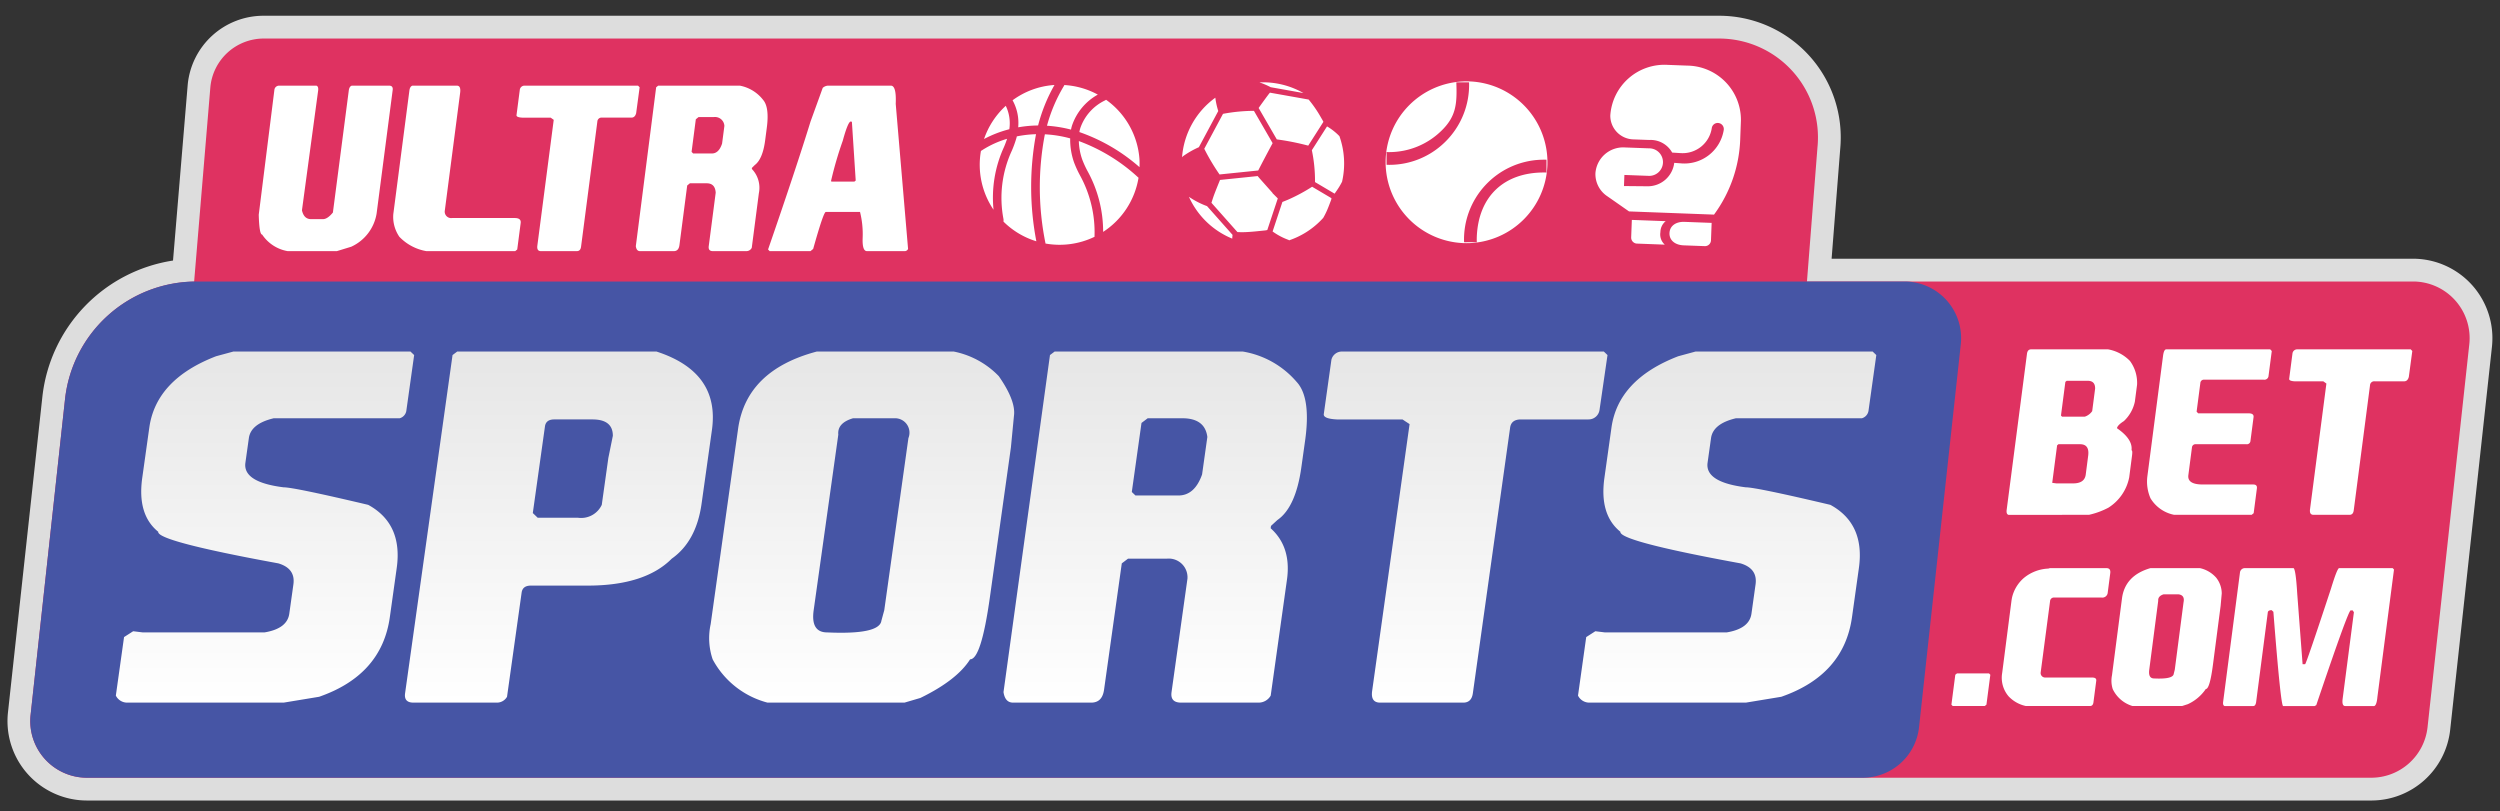 <svg xmlns='http://www.w3.org/2000/svg' data-name='Layer 1' viewBox='0 0 329.185 106.852'><rect x="0" y="0" width="329.185" height="106.852" fill="#333333" stroke="none"/><defs><linearGradient id='a' x1='131.158' x2='131.158' y1='92.517' y2='46.29' gradientUnits='userSpaceOnUse'><stop offset='0' stop-color='#fff'/><stop offset='1' stop-color='#e6e6e6'/></linearGradient></defs><path fill='#ddd' d='M325.512 37.542a10.473 10.473 0 0 0-7.787-3.476h-76.55l1.135-14.482a16.02 16.02 0 0 0-15.95-17.51H34.73a10.022 10.022 0 0 0-10.016 9.108l-1.932 23.126A20.419 20.419 0 0 0 5.58 52.243l-4.532 41.57a10.46 10.46 0 0 0 10.397 11.593h300.784a10.445 10.445 0 0 0 10.398-9.326l5.498-50.42a10.474 10.474 0 0 0-2.612-8.118z'/><path fill='#df3261' d='M317.726 37.066H237.93l1.39-17.738a13.02 13.02 0 0 0-12.96-14.253H34.73a7.062 7.062 0 0 0-7.03 6.392L25.562 37.08a17.378 17.378 0 0 0-17 15.488L4.03 94.138a7.46 7.46 0 0 0 7.415 8.268h300.784a7.46 7.46 0 0 0 7.416-6.651l5.497-50.42a7.46 7.46 0 0 0-7.416-8.269z'/><path fill='#4655a5' d='M245.273 102.406H11.445a7.46 7.46 0 0 1-7.416-8.268l4.532-41.57a17.386 17.386 0 0 1 17.284-15.502H250.77a7.46 7.46 0 0 1 7.415 8.269l-5.497 50.42a7.46 7.46 0 0 1-7.416 6.651z'/><path fill='url(#a)' d='M54.533 46.752l-.482-.462H30.724l-2.273.617q-7.9 3.05-8.792 9.399l-.93 6.626q-.679 4.839 2.105 7.087-.173 1.235 15.818 4.162 2.274.677 1.98 2.772l-.54 3.853q-.277 1.973-3.262 2.465H18.79l-1.254-.154-1.202.77-1.08 7.705a1.653 1.653 0 0 0 1.51.925h20.593l4.666-.77q8.238-2.867 9.307-10.479l.907-6.471q.818-5.825-3.753-8.321-9.772-2.311-11.156-2.311-5.375-.678-5.015-3.236l.454-3.236q.269-1.91 3.284-2.62h16.585a1.221 1.221 0 0 0 .88-1.08zm31.911-.462H60.2l-.612.462-6.249 44.532q-.173 1.233 1.103 1.233h10.935a1.528 1.528 0 0 0 1.385-.77l1.923-13.714q.13-.925 1.224-.925h7.472q7.546 0 11.068-3.544 3.235-2.28 3.931-7.242l1.363-9.708q1.068-7.61-7.299-10.324zm-6.342 14.022l-.865 6.164a2.999 2.999 0 0 1-3.154 1.695h-5.285l-.642-.616 1.6-11.403q.13-.925 1.223-.924h5.104q2.618.03 2.613 2.156zm53.408-5.547q.278-1.973-1.998-5.238a11.3 11.3 0 0 0-5.924-3.237h-18.043q-9.279 2.466-10.358 10.17l-3.612 25.733a8.669 8.669 0 0 0 .263 4.623 11.483 11.483 0 0 0 7.22 5.701H119.1l2.091-.616q4.812-2.342 6.547-5.085 1.457 0 2.604-8.168l2.767-19.723zm-13.897 2.928l-3.178 22.651-.378 1.387q-.26 1.849-7.141 1.54-2.187 0-1.776-2.927l3.243-23.113q-.149-1.54 1.943-2.158h5.467a1.9 1.9 0 0 1 1.82 2.62zm44.04-11.403h-24.787l-.612.462-6.118 44.378q.207 1.387 1.263 1.387h10.28q1.457 0 1.696-1.696l2.335-16.64.815-.617h5.103a2.468 2.468 0 0 1 2.731 2.62l-2.097 14.946q-.194 1.387 1.262 1.387h10.206a1.826 1.826 0 0 0 1.588-.925l2.14-15.255q.606-4.313-2.146-6.779l.043-.309.837-.77q2.42-1.663 3.16-6.933l.498-3.544q.79-5.64-1.107-7.705a11.911 11.911 0 0 0-7.09-4.007zm-5.37 16.18q-.974 2.773-3.123 2.773h-5.65l-.481-.462 1.276-9.09.815-.617h4.556q2.989 0 3.3 2.465zm52.33-8.475l1.053-7.242-.482-.463H176.74a1.416 1.416 0 0 0-1.428 1.079l-.073.525-.93 6.625q-.087.617 1.724.71h8.639l.933.615-1.016 7.243-3.913 27.889q-.217 1.542 1.058 1.542h10.935q1.094 0 1.267-1.234l4.908-34.978q.151-1.078 1.428-1.078h8.894a1.45 1.45 0 0 0 1.447-1.234zm35.967-7.705h-23.328l-2.273.617q-7.901 3.05-8.792 9.4l-.93 6.625q-.678 4.839 2.104 7.088-.172 1.234 15.819 4.16 2.273.678 1.98 2.773l-.54 3.853q-.277 1.973-3.262 2.465H211.32l-1.255-.154-1.201.77-1.081 7.705a1.653 1.653 0 0 0 1.51.925h20.594l4.664-.77q8.24-2.867 9.308-10.479l.908-6.471q.817-5.825-3.754-8.321-9.773-2.311-11.156-2.311-5.373-.678-5.014-3.236l.454-3.236q.268-1.91 3.284-2.62h16.585a1.222 1.222 0 0 0 .88-1.079l1.015-7.242z'/><path fill='#fff' d='M97.418 11.278H86.663l-.265.217-2.677 20.918q.09.654.548.654h4.46q.633 0 .737-.8l1.02-7.843.355-.29h2.214q1.107 0 1.185 1.234l-.917 7.045q-.087.654.547.654h4.428a.782.782 0 0 0 .689-.436l.936-7.19a3.563 3.563 0 0 0-.928-3.196l.019-.145.364-.363q1.05-.784 1.374-3.268l.218-1.67q.346-2.659-.477-3.632a5.083 5.083 0 0 0-3.075-1.89zm-2.338 7.626q-.423 1.307-1.356 1.307h-2.451l-.21-.217.558-4.286.355-.29h1.976a1.241 1.241 0 0 1 1.431 1.162zm72.225-7.423l4.319.77a10.706 10.706 0 0 0-5.793-1.403 9.793 9.793 0 0 1 1.372.574c.036.018.07.038.103.059zm-83.082.015l-.21-.218H69.07a.622.622 0 0 0-.62.508l-.033.247-.406 3.123c-.025.194.223.305.746.334h3.75l.405.29-.445 3.414-1.712 13.146q-.094.727.46.727h4.744q.475 0 .551-.581l2.147-16.487a.544.544 0 0 1 .619-.51h3.858q.475 0 .63-.58zm202.06 56.294h10.202l.265-.218.425-3.268q.066-.509-.487-.509h-6.643q-2.056 0-1.895-1.234l.472-3.632a.467.467 0 0 1 .532-.436h6.642a.467.467 0 0 0 .531-.435l.407-3.123q.066-.509-.646-.509h-6.642l-.21-.218.492-3.776a.468.468 0 0 1 .532-.436h7.828a.545.545 0 0 0 .62-.509l.426-3.268-.209-.219h-13.68q-.318 0-.43.872l-2.07 15.905a5.511 5.511 0 0 0 .42 2.833 4.695 4.695 0 0 0 3.119 2.18zm-11.23 0a10.133 10.133 0 0 0 2.574-.944 6.11 6.11 0 0 0 2.735-3.995l.368-2.832q.095-.727-.064-.727.19-1.453-1.914-2.905.05-.393.913-.944a4.927 4.927 0 0 0 1.439-2.542l.293-2.252a4.85 4.85 0 0 0-.938-3.123A5.322 5.322 0 0 0 277.574 46h-10.122q-.475 0-.551.581l-2.675 20.555c-.048.368.028.586.231.654zm-3.099-17.504l.177-.145h2.768q.981 0 .975 1.017l-.387 2.978a1.918 1.918 0 0 1-.965.726h-3.005l-.14-.145zm-1.087 8.353l.177-.146h2.847q1.266 0 1.066 1.526l-.32 2.469q-.152 1.162-1.655 1.162h-2.214l-.544-.072zm-153.56-47.36h-8.304a1.136 1.136 0 0 0-.671.29l-1.604 4.43q-1.916 6.203-5.594 16.85l.209.218h5.377l.354-.29q1.362-4.867 1.662-4.867h4.508a12.084 12.084 0 0 1 .346 3.414q-.069 1.743.563 1.743h4.904a.492.492 0 0 0 .512-.29l-1.626-19.102q.106-2.398-.636-2.397zm-4.809 12.637h-3.005l-.07-.072a47.147 47.147 0 0 1 1.545-5.302Q111.663 16 112.026 16h.08l.069.072.5 7.699zm-61.27-12.638h-4.904q-.33.101-.4.653l-2.09 16.052q-.714.871-1.3.871h-1.582q-.933 0-1.193-1.162l2.131-15.76q.072-.553-.232-.654h-4.902a.622.622 0 0 0-.62.508L34.07 28.273q.07 2.614.45 2.615a5.073 5.073 0 0 0 3.353 2.179h6.485l1.895-.581a5.84 5.84 0 0 0 3.335-4.358l2.117-16.27q.077-.58-.476-.58zm16.547 17.43H59.55a.854.854 0 0 1-.975-1.016l.69-5.302 1.324-10.168q.123-.944-.43-.944h-5.852c-.22.068-.354.285-.401.653l-2.119 16.27a4.625 4.625 0 0 0 .798 2.977 6.426 6.426 0 0 0 3.55 1.889H67.84l.266-.218.454-3.486q.085-.654-.785-.654zm91.079-8.568a28.466 28.466 0 0 0 1.728 2.832l5.093-.523c.25-.488.501-.975.757-1.46q.565-1.072 1.139-2.14l-2.461-4.254a22.487 22.487 0 0 0-4.031.387c-.015.002-.028.006-.042.009l-2.466 4.6c.094.185.188.368.283.549zm9.458-1.76a33.117 33.117 0 0 1 3.8.758l.149.037 1.996-3.13c-.1-.217-.23-.42-.348-.627a15.907 15.907 0 0 0-1.593-2.309l-5.097-.908a4.99 4.99 0 0 0-.226.279q-.643.86-1.264 1.738l2.393 4.137c.053.005.115.015.19.025zm-9.721 8.63a10.84 10.84 0 0 1-2.04-1.096 10.694 10.694 0 0 0 5.705 5.507 4.466 4.466 0 0 1 .04-.493l-3.363-3.791a6.768 6.768 0 0 1-.342-.127zm16.272-10.292a1.685 1.685 0 0 0-.128-.073l-1.998 3.133.003.015a19.857 19.857 0 0 1 .414 4.117v.065l2.576 1.524c.09-.116.17-.24.254-.36a9.543 9.543 0 0 0 .732-1.213 10.763 10.763 0 0 0-.348-5.997 7.838 7.838 0 0 0-1.505-1.211zm82.82 71.95l-.22.182-.513 3.935.174.181h4.217l.222-.181.513-3.935-.175-.181zm-35.5-80.028l-2.578-.097a7.146 7.146 0 0 0-7.57 6.67 3.12 3.12 0 0 0 3.085 3.142l2.055.076a3.25 3.25 0 0 1 3.006 1.66l1.117.07a3.883 3.883 0 0 0 4.102-3.32.79.79 0 0 1 .789-.65.804.804 0 0 1 .78.944 5.247 5.247 0 0 1-5.699 4.369l-.817-.06a3.502 3.502 0 0 1-3.47 3.084l-3.148-.03.055-1.462 3.11.116a1.813 1.813 0 1 0 .135-3.619l-3.169-.118a3.665 3.665 0 0 0-3.89 3.408 3.495 3.495 0 0 0 1.565 3.018l.468.326 2.337 1.633.056.038 11.19.42.074-.102a17.766 17.766 0 0 0 3.37-9.679l.098-2.62a7.146 7.146 0 0 0-7.05-7.217zm-28.625 2.081c-.148-.009-.296-.009-.454-.009s-.315 0-.472.01a10.665 10.665 0 0 0-10.172 10.171c-.01.158-.01.324-.01.473s0 .305.01.454a10.672 10.672 0 0 0 10.2 10.19c.148.009.287.009.445.009s.324 0 .481-.01a10.676 10.676 0 0 0 10.163-10.162c.01-.157.01-.324.01-.482 0-.148 0-.305-.01-.454a10.67 10.67 0 0 0-10.191-10.19zm-3.33 8.026a10.447 10.447 0 0 1-7.305 2.958c-.114-.002-.23 0-.344-.004-.004-.112-.004-.226-.004-.335s0-1.227.004-1.344c.117.005.234.007.35.007a9.818 9.818 0 0 0 6.825-2.77c2.018-1.933 2.11-3.63 2.007-6.419.112-.003 1.224-.003 1.336-.003h.007c.115 0 .225 0 .334.004a10.508 10.508 0 0 1-3.21 7.906zm13.401 3.97a10.46 10.46 0 0 0-.349-.005c-5.21 0-8.568 3.108-8.82 8.366-.012.27-.014.543-.004.813-.114.004-1.231.004-1.343.004-.127.007-.227 0-.334-.004a10.515 10.515 0 0 1 10.047-10.854c.264-.01.535-.014.803-.005.004.111.004.225.004.333 0 .116 0 1.235-.004 1.352zm16.201 7.971c-.037.998.799 1.578 1.851 1.618l2.79.104a.792.792 0 0 0 .821-.762l.086-2.3-3.58-.134c-1.054-.04-1.93.476-1.968 1.474zM317.43 46h-14.946a.623.623 0 0 0-.62.508l-.033.247-.406 3.123c-.025.194.223.306.746.334h3.75l.405.291-.445 3.413-1.712 13.147q-.093.726.46.726h4.744q.475 0 .551-.581l2.147-16.487a.545.545 0 0 1 .619-.509h3.858q.475 0 .63-.58l.46-3.414zm-9.427 28.808q-.25 0-1.08 2.723-3.27 9.927-3.401 9.926h-.33l-.704-9.26q-.192-3.183-.482-3.389h-6.391a.647.647 0 0 0-.665.545l-2.222 17.068q-.06.46.192.545h3.757q.353.023.416-.667l1.52-11.68c.033-.178.198-.27.497-.279l.236.218q.968 12.408 1.285 12.408h4.151l.213-.122q4.207-12.468 4.524-12.468h.276l.153.242-1.48 11.379q-.127.969.334.969h3.69q.432.12.554-1.21l2.182-16.766-.173-.181zm-18.319 0h-6.524q-3.357.968-3.75 3.994l-1.315 10.108a3.667 3.667 0 0 0 .093 1.816 4.222 4.222 0 0 0 2.608 2.24h6.524l.756-.243a5.746 5.746 0 0 0 2.369-1.997q.527 0 .944-3.208l1.01-7.747.147-1.634a3.368 3.368 0 0 0-.722-2.058 3.987 3.987 0 0 0-2.14-1.27zm-2.165 4.479l-1.158 8.897-.137.545q-.095.726-2.584.605-.79 0-.64-1.15l1.181-9.079q-.053-.605.704-.847h1.977q.84.121.657 1.029zm-10.159-4.479h-7.446l-.207.06a5.424 5.424 0 0 0-3.189 1.212 4.848 4.848 0 0 0-1.599 2.663l-.052.302-1.232 9.563a3.76 3.76 0 0 0 .85 3.087 4.395 4.395 0 0 0 2.273 1.271h8.435q.395 0 .459-.484l.37-2.845q.055-.423-.538-.423h-6.208a.592.592 0 0 1-.574-.654l1.237-9.393a.51.51 0 0 1 .59-.484h6.194a.714.714 0 0 0 .812-.666l.33-2.542q.087-.666-.505-.666zm-62.576-43.553a.792.792 0 0 0 .762.82l3.664.138a1.796 1.796 0 0 1-.578-1.641 1.891 1.891 0 0 1 .694-1.45l-4.456-.167zm-47.245-5.841l.016-.018-1.764-1.984a3.87 3.87 0 0 1-.185-.229l-4.962.51c-.257.633-.515 1.265-.757 1.903-.137.364-.252.736-.37 1.108l3.418 3.852a10.97 10.97 0 0 0 1.393-.008c.753-.043 1.504-.13 2.255-.206a1.933 1.933 0 0 0 .288-.057l1.381-4.158-.713-.713zm2.133.847c-.26.118-.529.216-.793.325l-.02.007-1.29 3.886a8.547 8.547 0 0 0 2.128 1.121c.007.002.014.01.027.02a.58.58 0 0 1-.024.039 10.627 10.627 0 0 0 4.16-2.575c.13-.13.255-.262.376-.396a10.196 10.196 0 0 0 .504-1c.194-.447.362-.905.533-1.36a.778.778 0 0 0 .044-.233l-2.546-1.506a22.73 22.73 0 0 1-3.099 1.672zm-9.259-11.641a9.806 9.806 0 0 1-.386-1.755 10.676 10.676 0 0 0-4.381 7.846.9.9 0 0 1 .203-.195 11.924 11.924 0 0 1 2.012-1.134zm-28.225 4.766c.156-.362.297-.734.42-1.11a12.704 12.704 0 0 0-3.237 1.469l-.207.131a10.544 10.544 0 0 0 1.658 7.74 15.968 15.968 0 0 1 1.366-8.23zm4.23-1.716a14.712 14.712 0 0 0-2.529.289l-.046.189a14.386 14.386 0 0 1-.6 1.67 14.806 14.806 0 0 0-1.11 9.03.555.555 0 0 1 .008.105l-.005.233a10.528 10.528 0 0 0 4.325 2.586 37.872 37.872 0 0 1-.043-14.102zm2.332-6.473a10.468 10.468 0 0 0-5.422 2.007l.01.015a6.16 6.16 0 0 1 .732 3.546 15.83 15.83 0 0 1 2.62-.242 21.662 21.662 0 0 1 2.157-5.331l-.097.005zm2.667 10.166a9.038 9.038 0 0 1-.501-3.141 15.76 15.76 0 0 0-3.333-.538 36.846 36.846 0 0 0 .07 14.301l.015.084a10.576 10.576 0 0 0 6.453-.888l.001-.105a15.556 15.556 0 0 0-1.943-8.036 13.78 13.78 0 0 1-.762-1.676zm-8.983-7.43a10.541 10.541 0 0 0-2.862 4.373 14.877 14.877 0 0 1 3.33-1.29 5.297 5.297 0 0 0-.468-3.084zm13.203-.799l-.055.04a.61.61 0 0 1-.074.046 6.328 6.328 0 0 0-3.257 3.64 3.757 3.757 0 0 0-.126.529 23.803 23.803 0 0 1 7.918 4.621 10.627 10.627 0 0 0-.007-1.084 10.506 10.506 0 0 0-4.399-7.791zm-3.582 5.44a7.95 7.95 0 0 0 .439 2.409 12.823 12.823 0 0 0 .704 1.543 16.521 16.521 0 0 1 2.057 8.008 10.53 10.53 0 0 0 4.661-7.13l-.093-.082a23.381 23.381 0 0 0-7.768-4.748zm-1.03-1.508a4.446 4.446 0 0 1 .138-.55 7.344 7.344 0 0 1 3.391-4.058 10.43 10.43 0 0 0-4.422-1.26l-.001.007-.01.063-.028.047a20.394 20.394 0 0 0-2.232 5.241 16.866 16.866 0 0 1 3.164.51z'/></svg>
